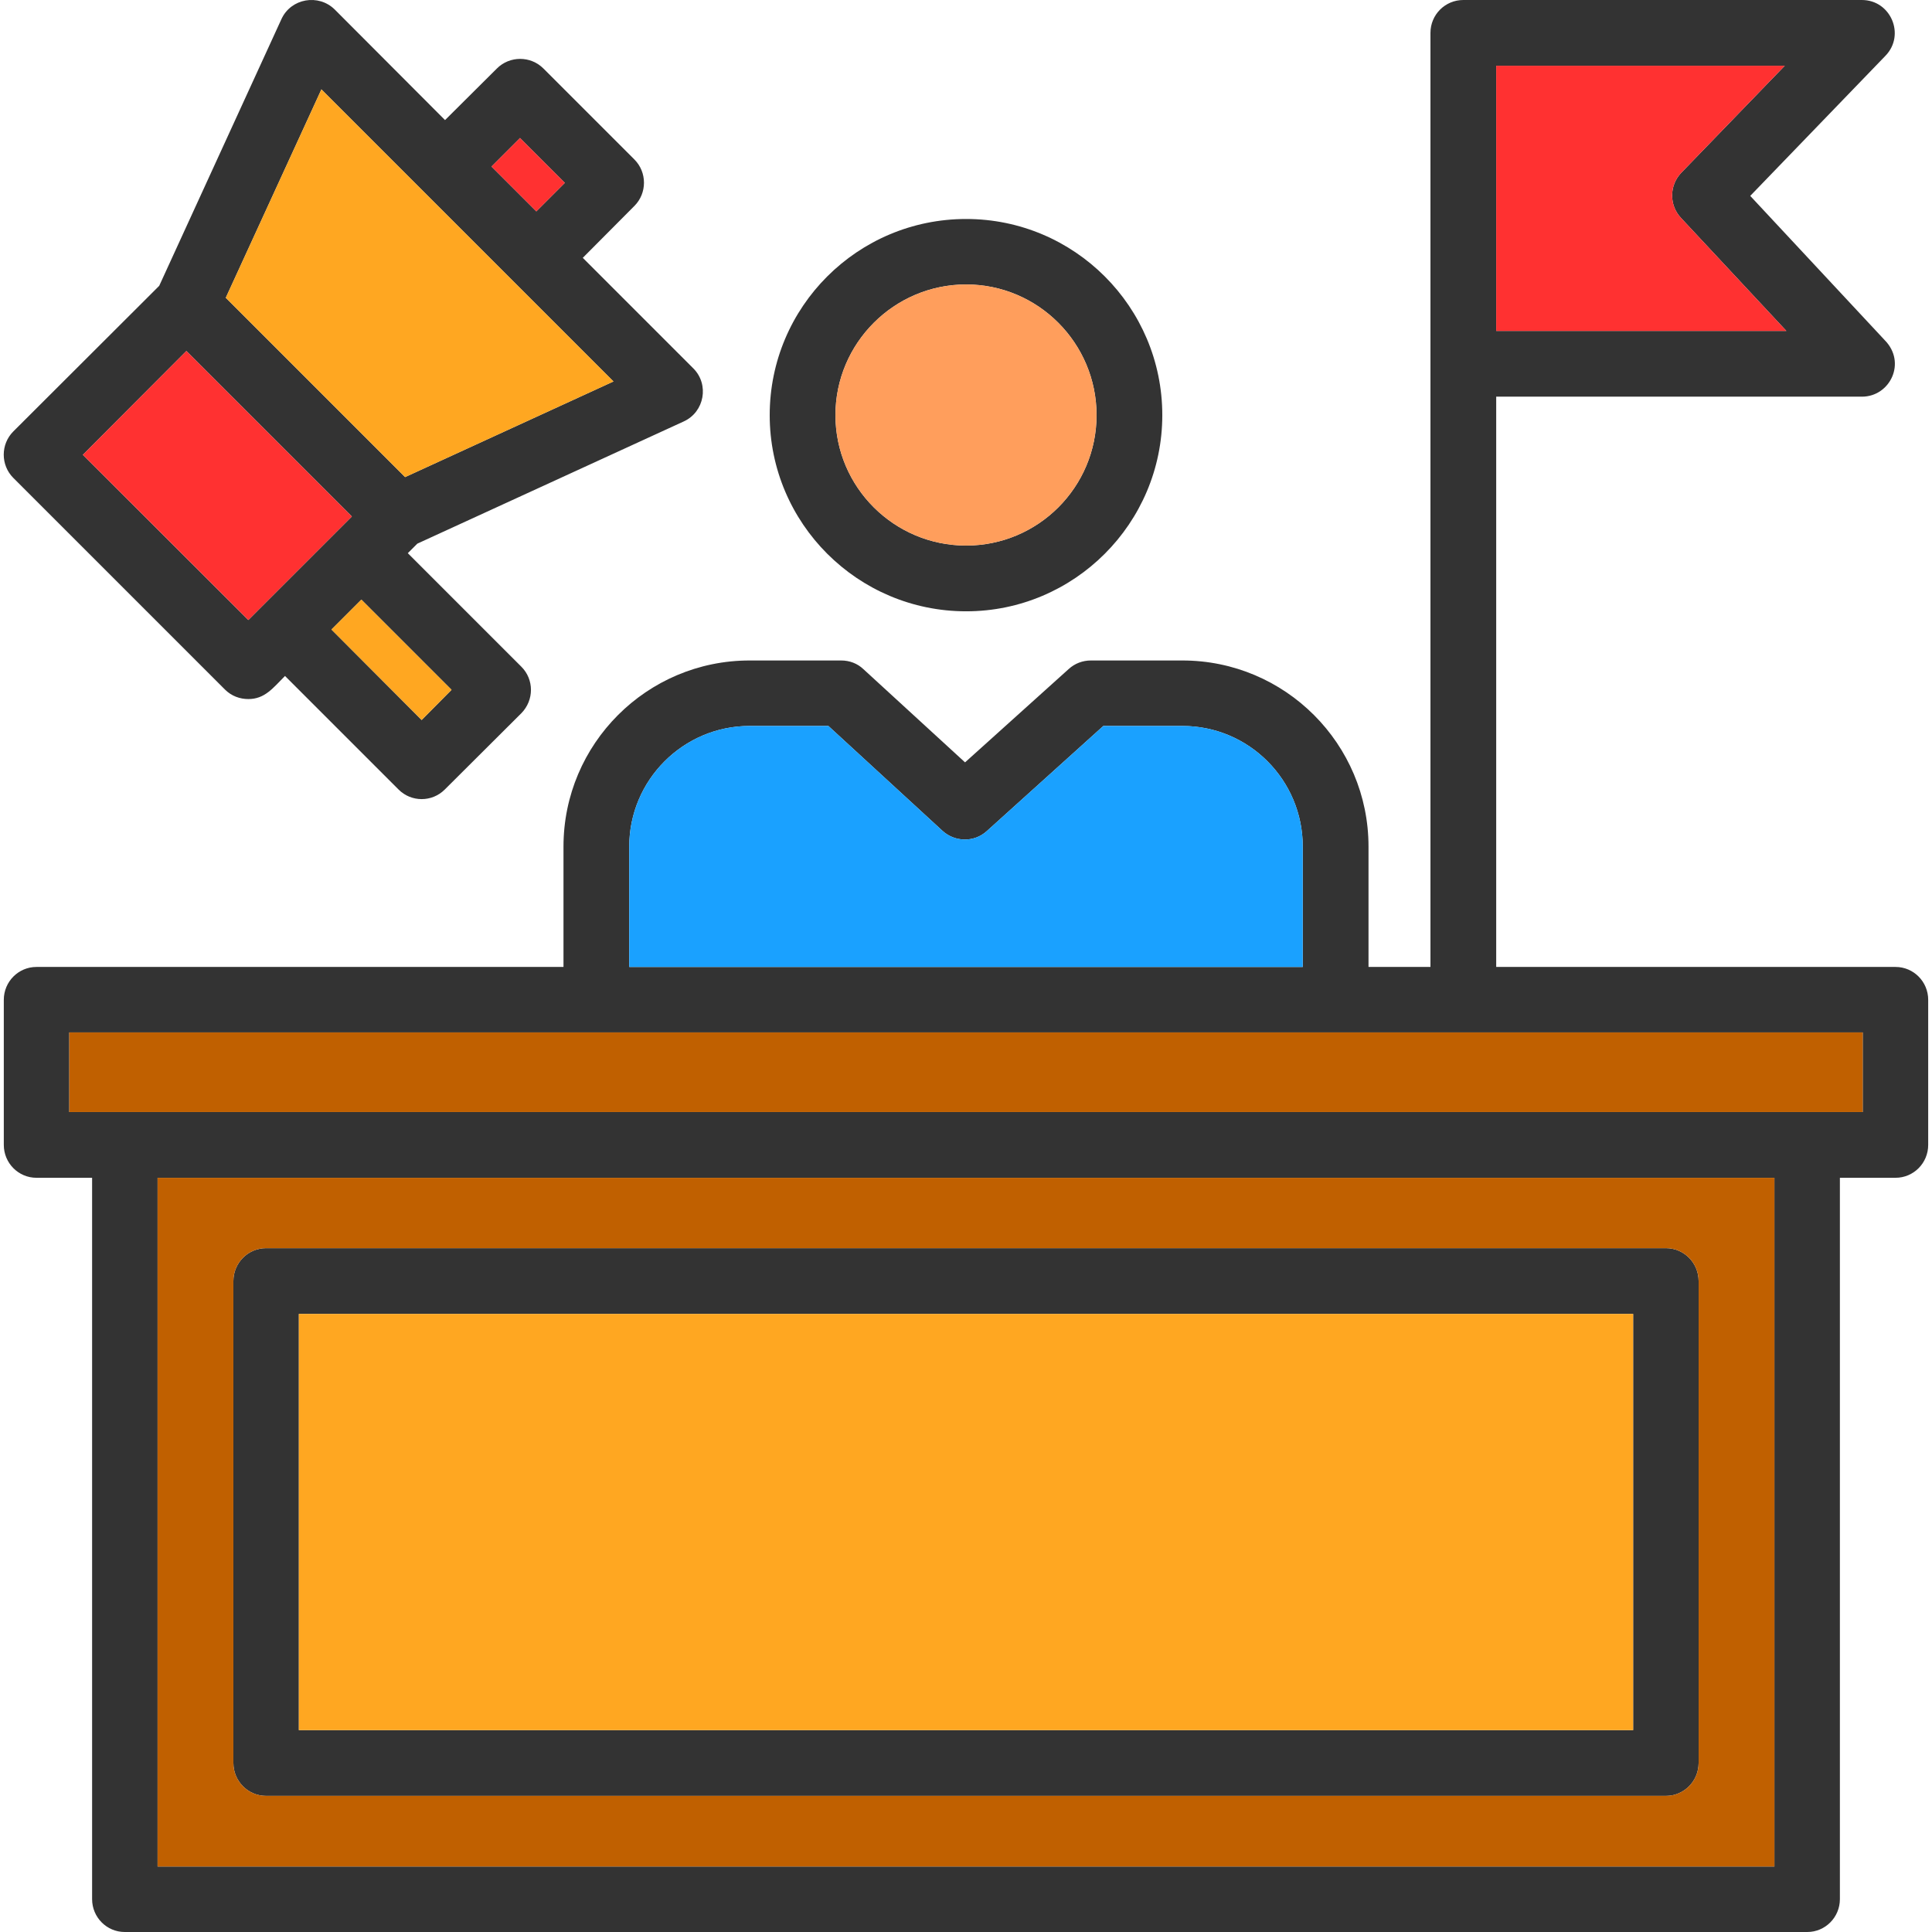 <svg xmlns="http://www.w3.org/2000/svg" xml:space="preserve" width="7.111in" height="7.111in" version="1.1" style="shape-rendering:geometricPrecision; text-rendering:geometricPrecision; image-rendering:optimizeQuality; fill-rule:evenodd; clip-rule:evenodd" viewBox="0 0 7111 7111" xmlns:xlink="http://www.w3.org/1999/xlink">
 <defs>
  <style type="text/css">
   
    .fil3 {fill:#1AA1FF}
    .fil0 {fill:#333333}
    .fil2 {fill:#C06000}
    .fil5 {fill:#FF3131}
    .fil4 {fill:#FF9E5C}
    .fil1 {fill:#FFA721}
   
  </style>
 </defs>
 <g id="Layer_x0020_1">
  <path class="fil0" d="M1638 442l191 -190c47,-47 124,-47 171,0l335 335c47,47 47,124 0,171l-190 191 407 407c59,59 41,160 -35,195l-981 450 -35 35 418 418c47,47 47,123 0,171l-282 281c-47,47 -123,47 -170,0l-418 -418c-44,44 -74,85 -135,85 -31,0 -62,-11 -86,-35l-779 -779c-47,-47 -47,-124 0,-171l537 -536 450 -982c35,-76 136,-94 196,-35l406 407zm5014 6669l-6193 0c-66,0 -120,-54 -120,-121l0 -2655 -205 0c-66,0 -120,-54 -120,-121l0 -534c0,-67 54,-121 120,-121l1940 0 0 -443c0,-378 307,-685 685,-685l337 0c31,0 60,11 82,32l374 343 382 -344c22,-20 51,-31 81,-31l337 0c378,0 685,307 685,685l0 443 228 0 0 -3438c0,-67 54,-121 121,-121l1467 0c106,0 161,128 87,205l-498 516 495 531c81,82 20,208 -84,208l-1346 0 0 2099 1470 0c66,0 120,54 120,121l0 534c0,67 -54,121 -120,121l-205 0 0 2655c0,67 -54,121 -120,121zm-6193 -3018l0 0 6397 0 0 -293 -6601 0 0 293 204 0zm121 2777l5951 0 0 -2535 -5951 0 0 2535zm5552 -260l-5153 0c-66,0 -120,-54 -120,-121l0 -1774c0,-67 54,-121 120,-121l5153 0c66,0 120,54 120,121l0 1774c0,67 -54,121 -120,121zm-5032 -242l4911 0 0 -1532 -4911 0 0 1532zm1216 -2809l2479 0 0 -443c0,-245 -198,-444 -443,-444l-291 0 -429 387c-46,42 -117,41 -163,-1l-420 -386 -290 0c-244,0 -443,199 -443,444l0 443zm1240 -1309c-399,0 -723,-324 -723,-722 0,-399 324,-722 723,-722 398,0 722,323 722,722 0,398 -324,722 -722,722zm0 -1203c-265,0 -481,216 -481,481 0,265 216,480 481,480 265,0 480,-215 480,-480 0,-265 -215,-481 -480,-481zm1951 171l1068 0 -388 -416c-44,-47 -43,-120 1,-166l381 -394 -1062 0 0 976zm-4212 683l-609 -609 -381 382 609 608 381 -381zm35 306l-110 110 332 333 110 -111 -332 -332zm479 -1594l165 165 105 -105 -165 -165 -105 105zm-978 483l660 660 767 -352 -1075 -1075 -352 767z" id="id_101"></path>
  <polygon class="fil1" points="6011,4836 1100,4836 1100,6368 6011,6368 " id="id_102"></polygon>
  <path class="fil2" d="M979 4594l5153 0c66,0 120,54 120,121l0 1774c0,67 -54,121 -120,121l-5153 0c-66,0 -120,-54 -120,-121l0 -1774c0,-67 54,-121 120,-121zm5552 -259l-5951 0 0 2535 5951 0 0 -2535z" id="id_103"></path>
  <polygon class="fil2" points="459,4093 6856,4093 6856,3800 255,3800 255,4093 459,4093 " id="id_104"></polygon>
  <path class="fil3" d="M2316 3559l2479 0 0 -443c0,-245 -198,-444 -443,-444l-291 0 -429 387c-46,42 -117,41 -163,-1l-420 -386 -290 0c-244,0 -443,199 -443,444l0 443z" id="id_105"></path>
  <path class="fil4" d="M3556 2008c265,0 480,-215 480,-480 0,-265 -215,-481 -480,-481 -265,0 -481,216 -481,481 0,265 216,480 481,480z" id="id_106"></path>
  <polygon class="fil1" points="2258,1404 1183,329 831,1096 1491,1756 " id="id_107"></polygon>
  <polygon class="fil5" points="1295,1901 686,1292 305,1674 914,2282 " id="id_108"></polygon>
  <polygon class="fil1" points="1662,2539 1330,2207 1220,2317 1552,2650 " id="id_109"></polygon>
  <polygon class="fil5" points="1809,613 1974,778 2079,673 1914,508 " id="id_110"></polygon>
  <path class="fil5" d="M5507 242l0 976 1068 0 -388 -416c-44,-47 -43,-120 1,-166l381 -394 -1062 0z" id="id_111"></path>
 </g>
</svg>